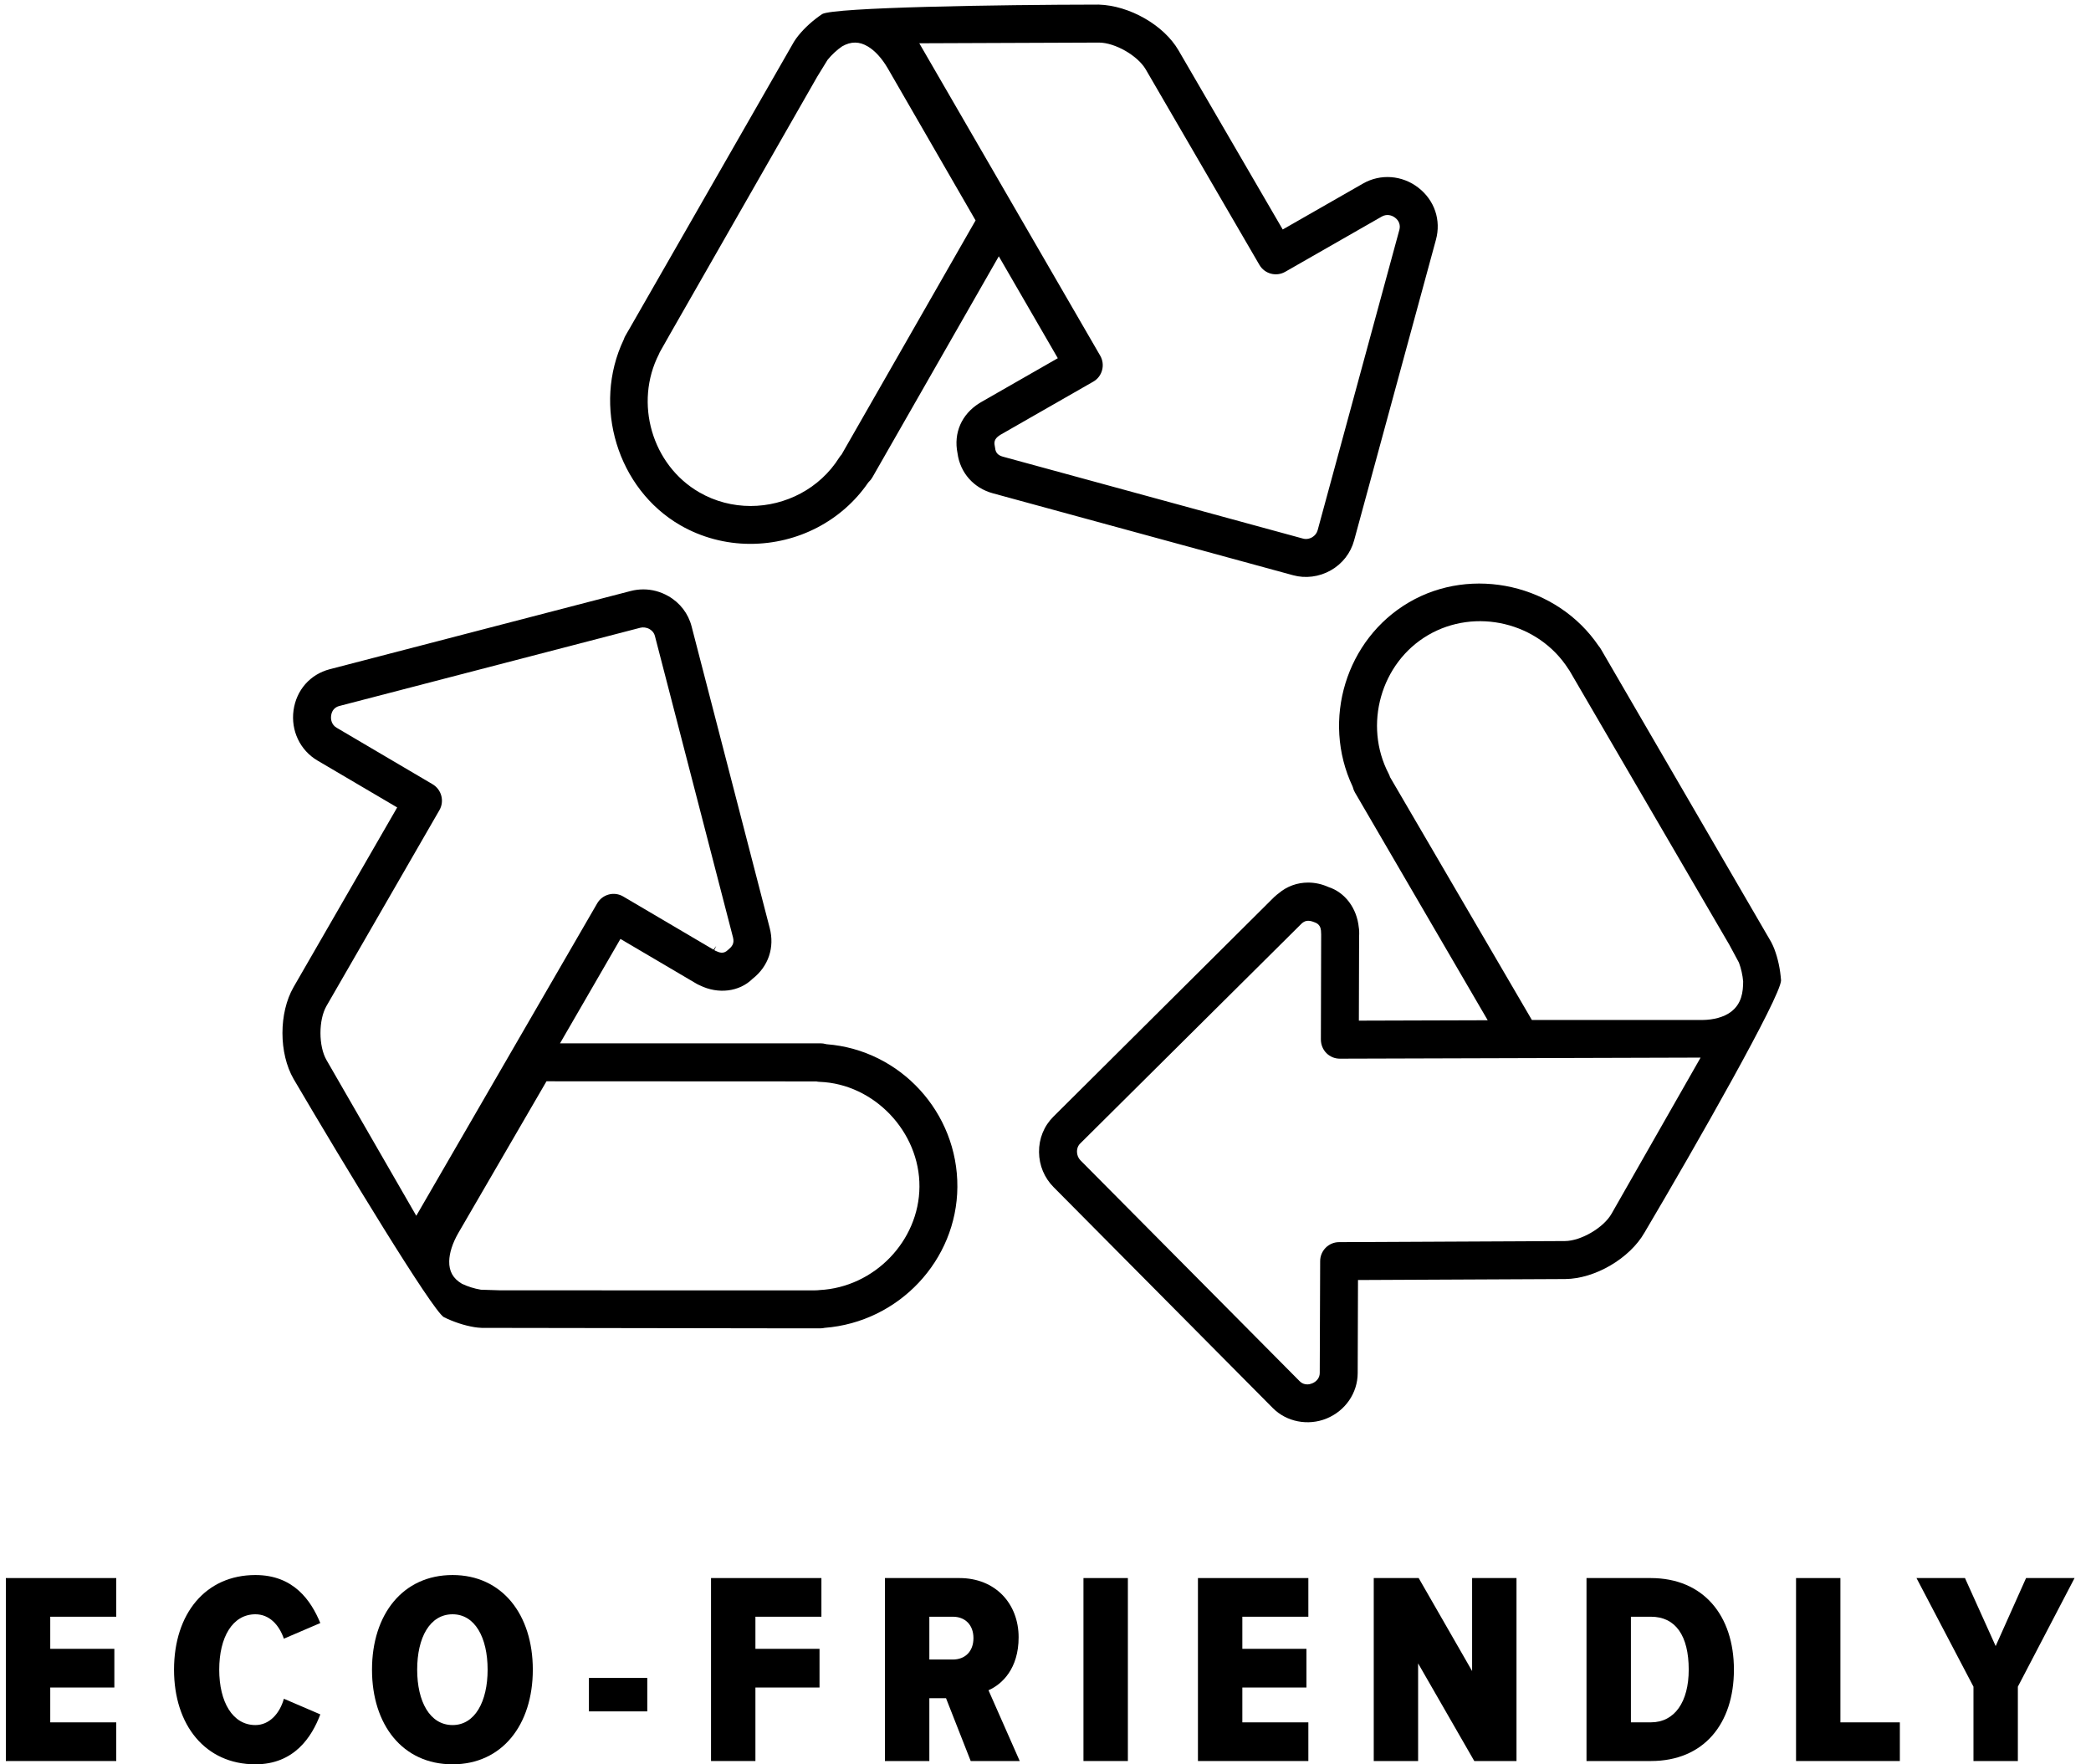 <svg xmlns="http://www.w3.org/2000/svg" xmlns:xlink="http://www.w3.org/1999/xlink" width="96px" height="81px" viewBox="0 0 96 81"><title>logo/EcoFriendly-81px</title><desc>Created with Sketch.</desc><defs></defs><g id="Catalog-Product-Page---Full-Table-Grid" stroke="none" stroke-width="1" fill="none" fill-rule="evenodd"><g id="Product/full-table-HD-1440-Sweatshop-Free-Eco" transform="translate(-518, -540)" fill="#000000"><g id="logo/EcoFriendly" transform="translate(518, 540)"><g><polyline id="Fill-1" points="0.269 80.849 0.269 72.449 5.337 72.449 5.337 74.224 2.307 74.224 2.307 75.698 5.25 75.698 5.25 77.474 2.307 77.474 2.307 79.074 5.337 79.074 5.337 80.849 0.269 80.849"></polyline><path d="M7.99,76.655 C7.99,74.086 9.436,72.31 11.726,72.31 C13.485,72.31 14.278,73.481 14.706,74.514 L13.033,75.232 C12.806,74.578 12.354,74.112 11.726,74.112 C10.681,74.112 10.065,75.157 10.065,76.655 C10.065,78.141 10.681,79.198 11.726,79.198 C12.366,79.198 12.843,78.671 13.033,77.99 L14.706,78.708 C14.317,79.741 13.511,81 11.726,81 C9.436,81 7.99,79.213 7.99,76.655" id="Fill-2"></path><path d="M22.387,76.655 C22.387,75.182 21.807,74.112 20.778,74.112 C19.733,74.112 19.153,75.182 19.153,76.655 C19.153,78.116 19.733,79.198 20.778,79.198 C21.807,79.198 22.387,78.116 22.387,76.655 M17.079,76.655 C17.079,74.124 18.487,72.31 20.778,72.31 C23.053,72.31 24.462,74.124 24.462,76.655 C24.462,79.187 23.053,81 20.778,81 C18.487,81 17.079,79.187 17.079,76.655" id="Fill-3"></path><polygon id="Fill-4" points="27.038 78.57 29.717 78.57 29.717 77.034 27.038 77.034"></polygon><polyline id="Fill-5" points="32.644 80.849 32.644 72.449 37.712 72.449 37.712 74.224 34.682 74.224 34.682 75.698 37.625 75.698 37.625 77.474 34.682 77.474 34.682 80.849 32.644 80.849"></polyline><path d="M44.692,75.207 C44.692,74.59 44.302,74.224 43.747,74.224 L42.667,74.224 L42.667,76.189 L43.747,76.189 C44.302,76.189 44.692,75.824 44.692,75.207 M44.566,80.849 L43.433,77.965 L42.667,77.965 L42.667,80.849 L40.628,80.849 L40.628,72.449 L44.049,72.449 C45.697,72.449 46.766,73.621 46.766,75.169 C46.766,76.605 46.012,77.323 45.383,77.6 L46.817,80.849 L44.566,80.849" id="Fill-6"></path><polygon id="Fill-7" points="49.743 80.849 51.782 80.849 51.782 72.449 49.743 72.449"></polygon><polyline id="Fill-8" points="54.999 80.849 54.999 72.449 60.068 72.449 60.068 74.224 57.037 74.224 57.037 75.698 59.98 75.698 59.98 77.474 57.037 77.474 57.037 79.074 60.068 79.074 60.068 80.849 54.999 80.849"></polyline><polyline id="Fill-9" points="67.686 80.849 65.107 76.366 65.107 80.849 63.07 80.849 63.07 72.449 65.133 72.449 67.586 76.718 67.586 72.449 69.624 72.449 69.624 80.849 67.686 80.849"></polyline><path d="M77.531,76.655 C77.531,75.093 76.926,74.224 75.795,74.224 L74.877,74.224 L74.877,79.073 L75.795,79.073 C76.889,79.073 77.531,78.129 77.531,76.655 M72.838,80.849 L72.838,72.449 L75.782,72.449 C78.21,72.449 79.606,74.174 79.606,76.655 C79.606,79.137 78.223,80.849 75.795,80.849 L72.838,80.849" id="Fill-10"></path><polyline id="Fill-11" points="82.458 80.849 82.458 72.449 84.495 72.449 84.495 79.074 87.224 79.074 87.224 80.849 82.458 80.849"></polyline><polyline id="Fill-12" points="90.604 80.849 90.604 77.436 87.988 72.449 90.214 72.449 91.623 75.572 93.019 72.449 95.245 72.449 92.642 77.436 92.642 80.849 90.604 80.849"></polyline><path d="M14.987,46.189 L20.175,37.193 C20.413,36.78 20.271,36.247 19.861,36.005 L15.454,33.41 C15.225,33.275 15.174,33.03 15.204,32.846 C15.232,32.627 15.367,32.467 15.574,32.413 L29.397,28.82 C29.519,28.787 29.687,28.805 29.819,28.881 C29.89,28.921 30.021,29.017 30.067,29.196 L33.654,43.041 C33.727,43.332 33.595,43.468 33.416,43.617 C33.222,43.805 33.037,43.74 32.849,43.652 L32.794,43.621 L32.883,43.429 L32.757,43.599 L28.614,41.159 C28.415,41.041 28.173,41.007 27.953,41.066 C27.726,41.126 27.536,41.27 27.418,41.473 L19.112,55.817 L14.989,48.665 C14.622,48.03 14.621,46.826 14.987,46.189 Z M37.477,49.648 C37.531,49.66 37.584,49.667 37.635,49.668 C40.136,49.762 42.231,51.968 42.213,54.485 C42.196,56.972 40.139,59.1 37.626,59.227 L37.624,59.227 C37.594,59.229 37.564,59.232 37.534,59.236 L37.39,59.241 L22.973,59.239 L22.079,59.211 C21.775,59.161 21.467,59.063 21.208,58.938 C20.799,58.699 20.614,58.363 20.624,57.901 C20.632,57.521 20.774,57.079 21.034,56.622 L25.09,49.642 L37.477,49.648 Z M20.376,60.47 C20.834,60.694 21.31,60.851 21.775,60.929 C21.878,60.945 21.994,60.959 22.119,60.963 L36.538,60.985 L37.669,60.984 C37.732,60.984 37.793,60.977 37.857,60.962 C41.266,60.699 43.931,57.861 43.954,54.497 C43.978,51.082 41.342,48.203 37.954,47.941 L37.912,47.933 C37.834,47.911 37.753,47.899 37.669,47.899 L25.711,47.899 L28.485,43.106 L31.859,45.093 C31.98,45.17 32.088,45.223 32.127,45.237 C32.981,45.657 33.946,45.533 34.552,44.936 C35.283,44.363 35.571,43.497 35.338,42.604 L31.752,28.759 C31.6,28.168 31.22,27.673 30.681,27.366 C30.326,27.163 29.933,27.059 29.536,27.059 C29.344,27.059 29.15,27.083 28.96,27.132 L15.136,30.725 C14.242,30.958 13.607,31.679 13.477,32.608 C13.347,33.54 13.776,34.445 14.571,34.914 L18.235,37.07 L13.478,45.318 C12.797,46.503 12.798,48.356 13.48,49.537 C15.863,53.593 19.844,60.151 20.376,60.47 Z" id="Fill-13"></path><path d="M45.926,19.964 L50.189,17.524 C50.393,17.409 50.538,17.22 50.598,16.994 C50.659,16.77 50.627,16.529 50.512,16.33 L42.206,1.987 L50.453,1.955 C51.189,1.955 52.231,2.552 52.6,3.183 L57.821,12.161 C58.061,12.574 58.592,12.716 59.005,12.479 L63.441,9.941 C63.674,9.81 63.91,9.884 64.053,9.997 C64.231,10.133 64.303,10.334 64.248,10.547 L60.493,24.347 C60.454,24.483 60.363,24.597 60.236,24.67 C60.144,24.72 60.051,24.745 59.959,24.745 C59.913,24.745 59.868,24.739 59.824,24.727 L46.041,20.965 C45.819,20.903 45.71,20.783 45.688,20.576 C45.683,20.54 45.677,20.504 45.67,20.469 C45.612,20.224 45.73,20.089 45.926,19.964 Z M44.729,10.225 L38.636,20.871 C38.597,20.912 38.562,20.958 38.53,21.007 C37.634,22.435 36.059,23.23 34.46,23.23 C33.652,23.23 32.838,23.027 32.101,22.601 C29.933,21.348 29.105,18.501 30.254,16.255 C30.265,16.231 30.278,16.203 30.288,16.175 L30.767,15.329 L37.523,3.515 L37.992,2.752 C38.185,2.512 38.423,2.293 38.663,2.128 C39.073,1.894 39.456,1.899 39.849,2.136 C40.175,2.332 40.488,2.676 40.754,3.13 L44.79,10.12 L44.729,10.225 Z M45.582,22.647 L59.366,26.409 C59.931,26.566 60.567,26.487 61.097,26.185 C61.631,25.882 62.012,25.392 62.17,24.806 L65.925,11.009 C66.171,10.11 65.862,9.194 65.118,8.617 C64.377,8.042 63.38,7.967 62.577,8.427 L58.891,10.536 L54.103,2.305 C53.431,1.153 51.856,0.252 50.44,0.211 C45.825,0.216 38.291,0.338 37.749,0.645 C37.327,0.929 36.955,1.263 36.656,1.631 C36.589,1.714 36.517,1.812 36.453,1.915 L28.879,15.127 C28.859,15.159 28.845,15.182 28.832,15.207 L28.712,15.416 C28.682,15.467 28.658,15.524 28.636,15.59 C27.183,18.635 28.351,22.447 31.229,24.111 C32.199,24.672 33.312,24.969 34.446,24.969 C36.625,24.969 38.649,23.918 39.859,22.157 L39.889,22.122 C39.954,22.061 40.009,21.993 40.05,21.919 L45.856,11.767 L48.565,16.445 L45.09,18.435 C45.043,18.459 45.003,18.483 44.965,18.509 C44.146,19.021 43.773,19.878 43.96,20.806 C44.081,21.708 44.702,22.407 45.582,22.647 Z" id="Fill-14"></path><path d="M60.61,57.896 L60.591,63.032 C60.591,63.242 60.461,63.421 60.244,63.511 C60.168,63.542 60.091,63.558 60.017,63.558 C59.885,63.558 59.764,63.509 59.671,63.414 L49.605,53.271 C49.505,53.17 49.447,53.027 49.445,52.877 C49.444,52.792 49.46,52.63 49.59,52.502 L59.762,42.398 C59.885,42.292 60.033,42.208 60.356,42.344 C60.589,42.422 60.635,42.601 60.648,42.729 L60.65,42.78 C60.651,42.818 60.653,42.874 60.656,42.898 L60.643,47.715 C60.642,47.96 60.735,48.186 60.897,48.349 C61.062,48.513 61.28,48.604 61.513,48.604 L78.076,48.555 L73.985,55.728 C73.621,56.365 72.584,56.972 71.85,56.977 L61.476,57.027 C61,57.029 60.611,57.419 60.61,57.896 Z M63.819,35.679 C63.804,35.628 63.782,35.577 63.758,35.528 C62.586,33.288 63.393,30.433 65.558,29.162 C67.745,27.881 70.635,28.574 72.001,30.707 C72.018,30.736 72.035,30.758 72.051,30.778 L79.398,43.379 L79.836,44.193 C79.937,44.462 80.006,44.774 80.03,45.058 C80.028,45.533 79.969,46.09 79.451,46.468 C79.145,46.691 78.687,46.822 78.16,46.828 L70.33,46.828 L63.819,35.679 Z M62.333,63.037 L62.347,58.766 L71.86,58.721 C73.223,58.711 74.821,57.776 75.498,56.593 C77.915,52.508 81.745,45.77 81.77,45.011 C81.732,44.491 81.628,44.007 81.463,43.572 C81.422,43.465 81.374,43.357 81.316,43.248 L73.494,29.792 C73.465,29.743 73.433,29.698 73.397,29.658 C71.488,26.838 67.584,25.952 64.678,27.659 C61.797,29.349 60.663,33.059 62.097,36.104 L62.112,36.145 C62.132,36.229 62.165,36.311 62.21,36.388 L68.302,46.84 L62.387,46.858 L62.398,43.002 C62.409,42.82 62.399,42.654 62.384,42.584 C62.296,41.692 61.751,40.971 60.992,40.724 C60.685,40.586 60.367,40.519 60.055,40.519 C59.563,40.519 59.088,40.687 58.705,41.012 C58.638,41.062 58.586,41.103 58.492,41.19 L48.362,51.266 C47.93,51.696 47.695,52.275 47.703,52.897 C47.709,53.504 47.947,54.073 48.37,54.5 L58.436,64.644 C59.066,65.28 60.056,65.472 60.905,65.124 C61.77,64.769 62.331,63.95 62.333,63.037 Z" id="Fill-15"></path></g></g></g></g></svg>